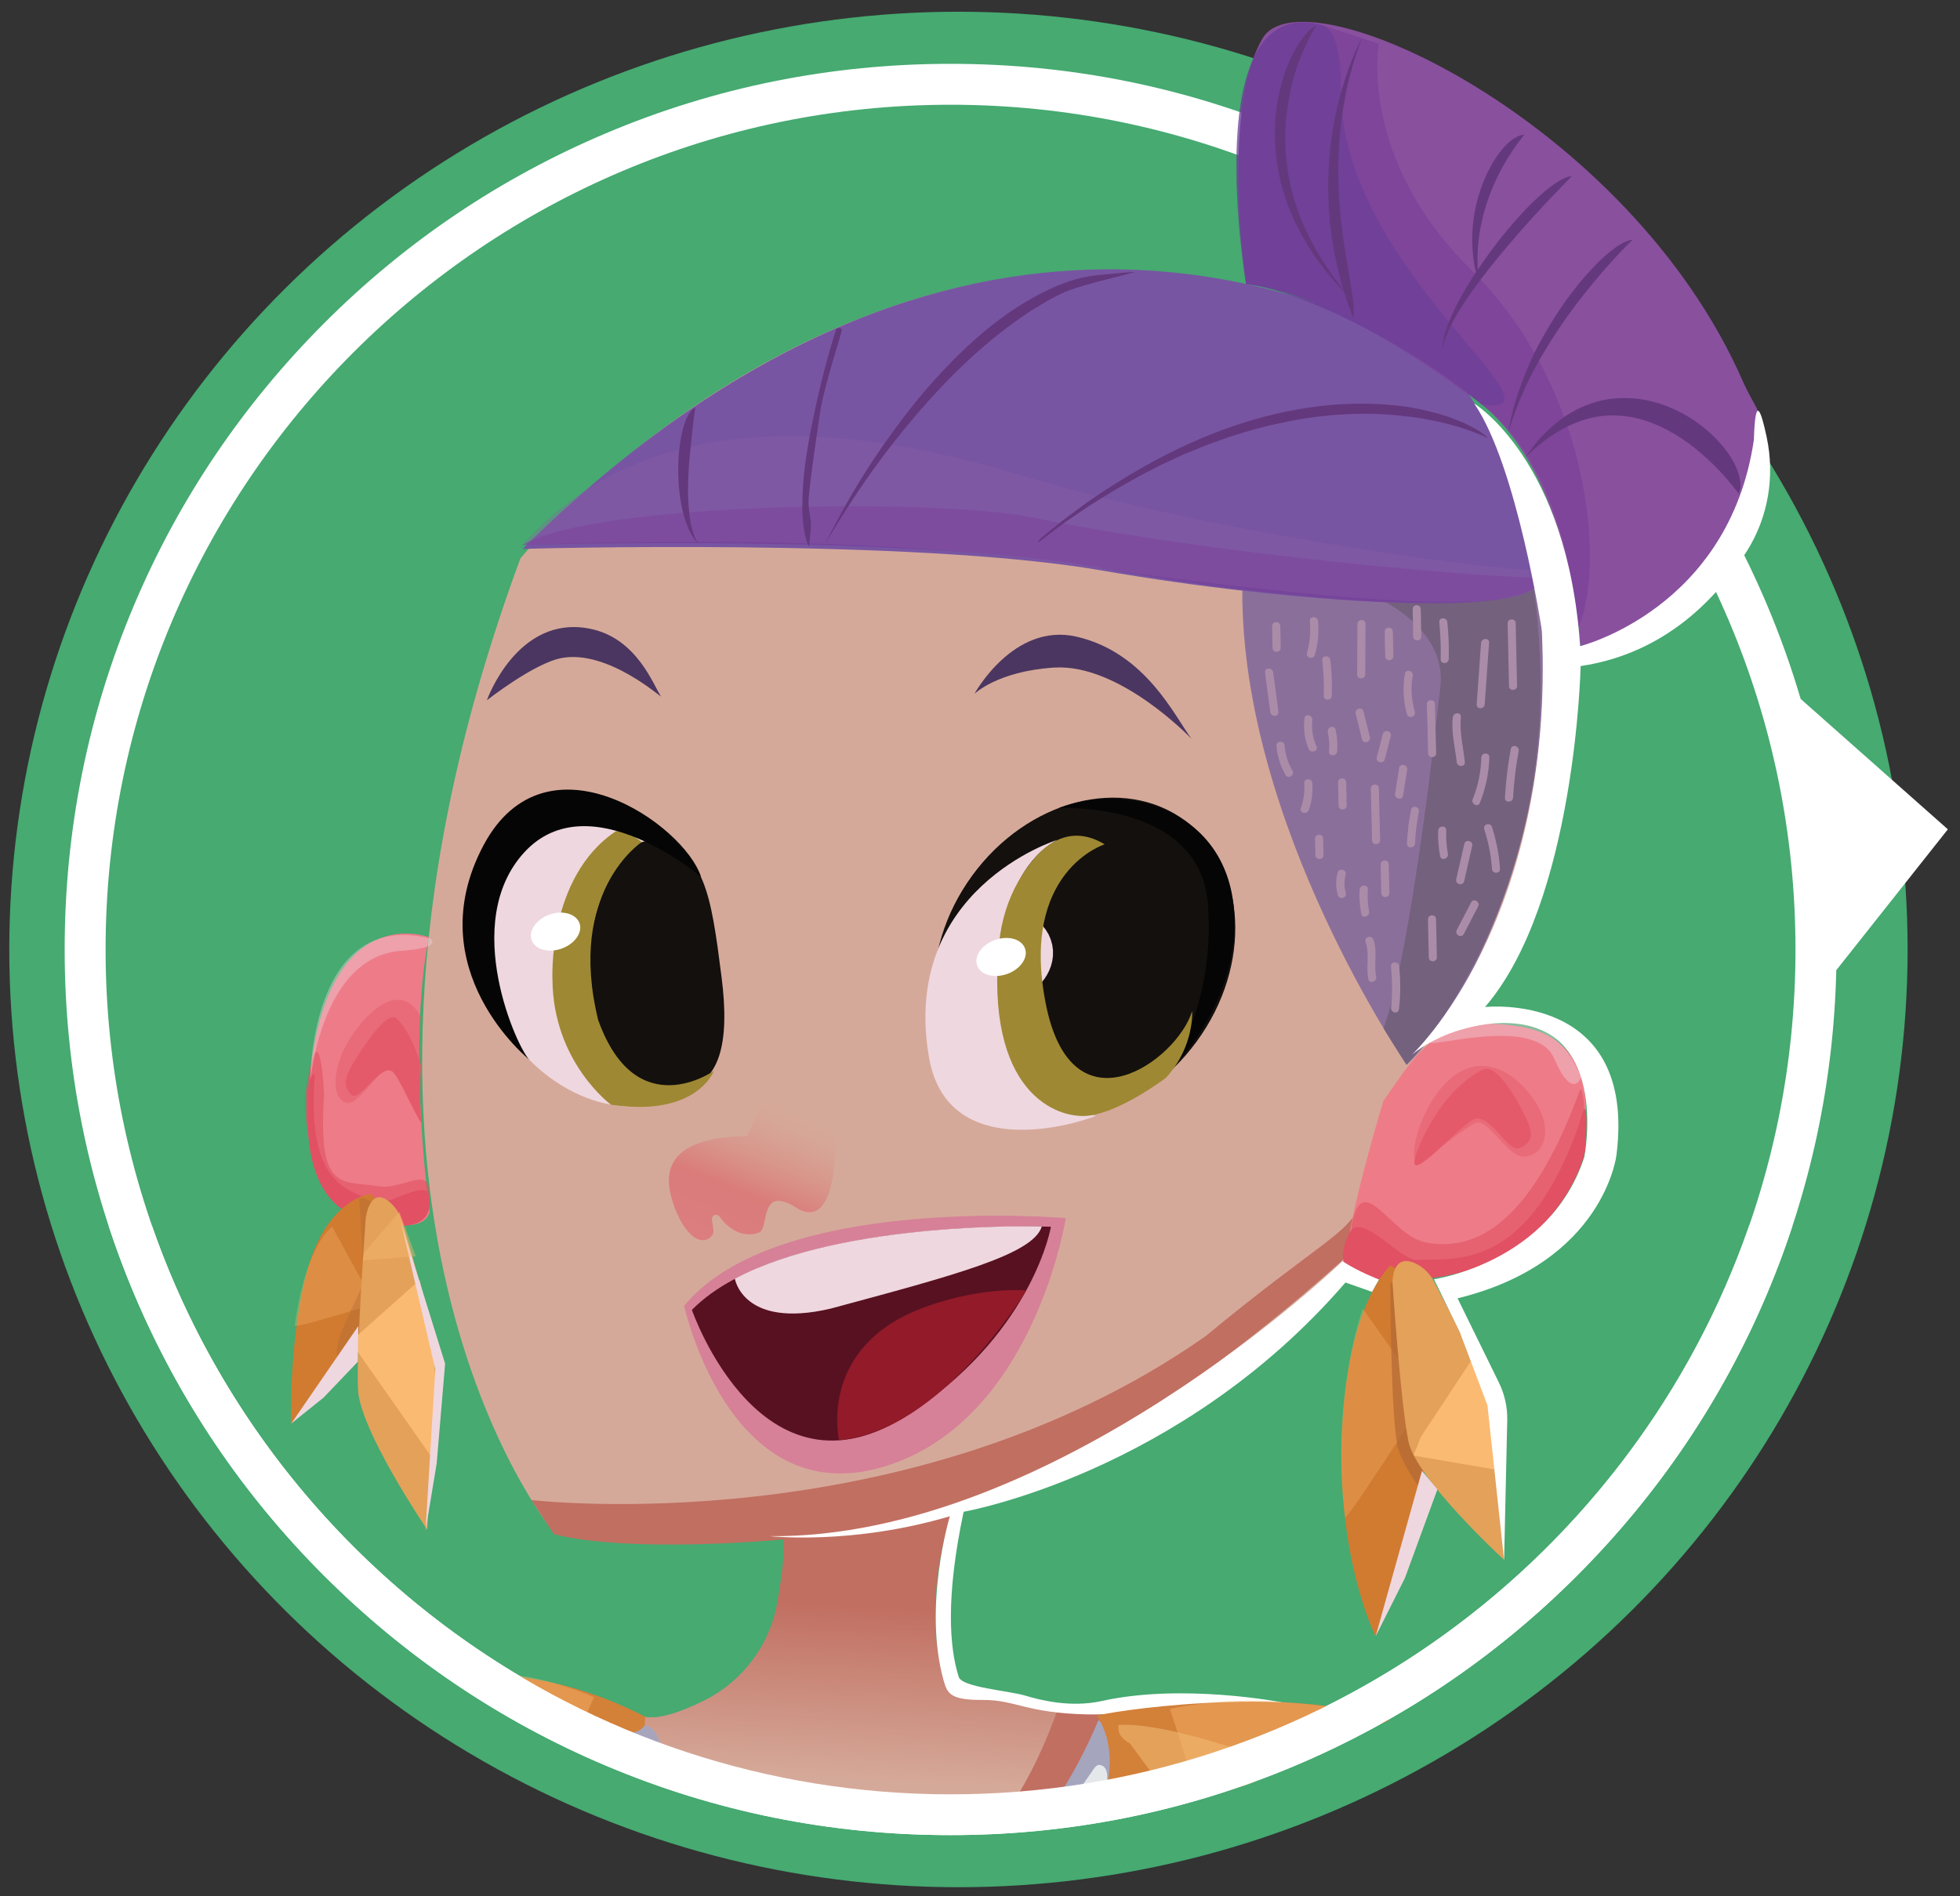 <?xml version="1.0" encoding="utf-8"?>
<!-- Generator: Adobe Illustrator 21.0.2, SVG Export Plug-In . SVG Version: 6.00 Build 0)  -->
<svg version="1.1" id="Capa_1" xmlns="http://www.w3.org/2000/svg" xmlns:xlink="http://www.w3.org/1999/xlink" x="0px" y="0px"
	 viewBox="0 0 1436.8 1390.3" style="enable-background:new 0 0 1436.8 1390.3;" xml:space="preserve">
<rect x="0" y="0" width="1436.8" height="1390.3" fill="#333333" stroke="none"/>
<style type="text/css">
	.st0{fill:#46AA71;}
	.st1{fill:#FFFFFF;}
	.st2{fill:#D5A999;}
	.st3{fill:url(#SVGID_1_);}
	.st4{fill:url(#SVGID_2_);}
	.st5{fill:#D68198;}
	.st6{fill:#581121;}
	.st7{fill:#EFD7DF;}
	.st8{fill:#921A29;}
	.st9{fill:#13100E;}
	.st10{fill:#050505;}
	.st11{fill:none;stroke:#EFD7DF;stroke-width:40;stroke-miterlimit:10;}
	.st12{fill:#9E8833;}
	.st13{fill:#4A3660;}
	.st14{fill:#EE7C88;}
	.st15{opacity:0.5;fill:#E55A6B;enable-background:new    ;}
	.st16{fill:#E55A6B;}
	.st17{fill:#E15063;}
	.st18{opacity:0.6;fill:#E15063;enable-background:new    ;}
	.st19{opacity:0.4;fill:#EFD7DF;enable-background:new    ;}
	.st20{opacity:0.4;fill:#FBBA71;enable-background:new    ;}
	.st21{fill:#D17B31;}
	.st22{opacity:0.3;fill:#FBBA71;enable-background:new    ;}
	.st23{opacity:0.4;fill:#B36935;enable-background:new    ;}
	.st24{fill:#E3A15A;}
	.st25{fill:#FBBA71;}
	.st26{fill:#8B6F9B;}
	.st27{opacity:0.6;fill:#65586A;enable-background:new    ;}
	.st28{fill:#AB8CA8;}
	.st29{fill:#7855A2;}
	.st30{opacity:0.6;fill:#753B96;enable-background:new    ;}
	.st31{opacity:0.3;fill:#915FA7;enable-background:new    ;}
	.st32{fill:#89509E;}
	.st33{opacity:0.5;fill:#753B96;enable-background:new    ;}
	.st34{opacity:0.5;fill:#643C96;enable-background:new    ;}
	.st35{fill:#64387D;}
	.st36{fill:#C16F61;}
	.st37{fill:#D38039;}
	.st38{fill:#E3E6E7;}
	.st39{fill:#A7A5BC;}
	.st40{fill:#A6A5BE;}
	.st41{fill:#E4E8EA;}
	.st42{fill:#A9A6BD;}
	.st43{opacity:0.7;fill:#B36935;enable-background:new    ;}
</style>
<g>
	<ellipse class="st0" cx="702.6" cy="696.2" rx="695.8" ry="687.6"/>
	<path class="st1" d="M1427.9,608.1L1320,512.5c-6.9-23.4-15.1-46.4-24.7-69.1c-32.7-77.3-79.5-146.8-139.2-206.4
		S1027,130.5,949.6,97.8c-80.1-33.9-165.1-51-252.8-51S524.1,63.9,444,97.8c-77.3,32.7-146.8,79.5-206.4,139.2
		S131.1,366.1,98.4,443.4c-33.9,80.1-51,165.1-51,252.8s17.2,172.7,51,252.8c32.7,77.3,79.5,146.8,139.2,206.4
		s129.1,106.5,206.4,139.2c80.1,33.9,165.1,51,252.8,51s172.7-17.2,252.8-51c77.3-32.7,146.8-79.5,206.4-139.2
		s106.5-129.1,139.2-206.4c31.9-75.5,49-155.3,50.9-237.6L1427.9,608.1z M696.8,1315.6c-341.5,0-619.4-277.9-619.4-619.4
		S355.3,76.8,696.8,76.8s619.4,277.9,619.4,619.4C1316.3,1037.8,1038.4,1315.6,696.8,1315.6z"/>
</g>
<g>
	<g>
		<path class="st2" d="M996.7,912.6c0,0-232,261.6-590.5,211.4c0,0-200.1-239.3-24.7-714.6c0,0,282.4-342.6,655.2-155.2
			C1286.8,504.5,996.7,912.6,996.7,912.6z"/>
		
			<linearGradient id="SVGID_1_" gradientUnits="userSpaceOnUse" x1="596.674" y1="121.426" x2="596.674" y2="249.482" gradientTransform="matrix(-0.916 -4.810495e-02 3.751042e-02 -0.994 1223.859 1457.329)">
			<stop  offset="0" style="stop-color:#D5A999"/>
			<stop  offset="1" style="stop-color:#C16F61"/>
		</linearGradient>
		<path class="st3" d="M883.3,980.1c86.2-71.1,105.4-75.1,113.8-97.7l-0.4,30.1c0,0-167.8,159.4-296.5,190.1c0,0-26.6,65.7-8,129.5
			c1.2-0.3,2.5-0.6,3.7-1c9,8.3,15.3,18,31.7,14.6c15.3-3.1,32.3,3.2,48.5,5.4c2.6,4,2.1,8.2,0.4,12.1
			c-9.4,21.9-19.6,43.3-32.1,62.4c-47.8,1.1-95.5,0-143.2-3.5c-6.6-0.5-13.4-0.7-20-2c-6.1-1.3-11.9-3.3-17.8-5.5
			c-11.8-4.5-23.3-10.1-35.1-14.7c-14.8-5.8-30-11-45.1-16.2c-3.4-6.7-7.5-12.9-12.1-18.7c-0.6-2.4-0.3-4.6,1.7-6.2
			c10.4,2.1,26.9-3.7,43.4-11.9c28.1-14,48-40.5,53.5-71.4c3.4-19.1,5.8-37.8,4.5-46.7c0,0-110.3,10.6-168.1-3.8l-16.6-25.1
			C389.7,1099.9,665.1,1132.6,883.3,980.1z"/>
		
			<linearGradient id="SVGID_2_" gradientUnits="userSpaceOnUse" x1="1050.191" y1="871.285" x2="1125.917" y2="686.178" gradientTransform="matrix(-0.917 1.948498e-02 -2.480679e-02 -0.994 1580.626 1577.446)">
			<stop  offset="0.425" style="stop-color:#DB9A8A;stop-opacity:0"/>
			<stop  offset="0.77" style="stop-color:#DA7C7A"/>
			<stop  offset="1" style="stop-color:#DC7D80"/>
		</linearGradient>
		<path class="st4" d="M616.4,787l-4.2,58.5c0,0-0.5,57.6-28.4,40.1c-27.8-17.5-19.6,15.5-27.4,18.1c0,0-15.2,7.3-29-11.7
			c-1.7-2.4-5.5-1.1-5.5,1.8c0.1,4.2,2.2,9.3,0.3,11.8c-9,11.3-24-3.9-30.4-29c-6.2-25.1,6.6-42.6,55.8-43.7c0,0,22.6-47,23.9-67.2
			c1.4-20.2,3.1-69.7,33.8-12.9L616.4,787z"/>
		<path class="st5" d="M781.3,893.2c0,0-211.8-18.6-279.8,64.3c0,0,32.8,150.4,144.5,118.5S781.3,893.2,781.3,893.2z"/>
		<path class="st6" d="M770.4,899.5c0,0-196.3-7.3-263.2,61c0,0,52.8,152.9,165.1,72.4C758,973.8,770.4,899.5,770.4,899.5z"/>
		<path class="st7" d="M538.7,937.6c0,0,5.9,36.9,70,22c91.2-24.6,148.9-39.8,155-60.3C763.7,899.3,619.1,894.8,538.7,937.6z"/>
		<path class="st8" d="M615.1,1056c0,0-15.4-64.9,56.3-95c44.7-18.2,81-14.8,81-14.8S690.3,1049.7,615.1,1056z"/>
		<path class="st9" d="M712.7,642c-40.8,55.9-36.9,128.3,8.6,161.9c45.4,33.5,115.3,15.5,156-40.3c40.8-55.9,36.9-128.3-8.6-161.9
			C823.3,568.2,753.4,586.3,712.7,642z"/>
		<path class="st10" d="M776.1,592.5c0,0,104.3-5.7,109.5,71.4c5.3,77.1-31,124.4-31,124.4s55.9-51.7,49.9-122.1
			C898.6,595.7,828.5,572.6,776.1,592.5z"/>
		<path class="st11" d="M716.3,707.9c2.4,6.9,12.2,9.7,21.9,6.3c9.7-3.4,15.7-11.9,13.2-18.7c-2.4-6.9-12.2-9.7-21.9-6.3
			C719.8,692.6,713.9,700.9,716.3,707.9z"/>
		<path class="st7" d="M774.9,615.9c0,0-115.8,36.2-93.7,160.5c14.3,76.9,108.9,47.4,122.1,41.8c0,0-62.9-12.5-69.7-100.9
			C733.6,717.3,728.1,642.2,774.9,615.9z"/>
		<path class="st12" d="M809.8,619.1c0,0-62.4,19.4-43.2,116.8c19.1,97.5,96.3,41.7,107.3,5.5c0,0,1.9,25.8-19.2,48.9
			c0,0-32.9,25.1-57,27.8c-22.9,2.5-76.3-16.8-65.2-127.3c1.6-15.7,6.3-31,14.1-44.7C758.7,624.8,780,601.2,809.8,619.1z"/>
		<path class="st1" d="M716.3,707.9c2.4,6.9,12.2,9.7,21.9,6.3c9.7-3.4,15.7-11.9,13.2-18.7c-2.4-6.9-12.2-9.7-21.9-6.3
			C719.8,692.6,713.9,700.9,716.3,707.9z"/>
		<path class="st7" d="M364.9,747.3c35.1,58,91.7,76.4,136.7,56.7c22.9-10.1,38-57.2,12.7-139.7c-24.2-78.8-91-96.5-133.1-70.7
			C339.2,619.2,329.7,689.2,364.9,747.3z"/>
		<path class="st9" d="M432,718.4c5.2,57.5,38.1,85.9,67,81.2c28.8-4.8,36.2-34.7,29.9-83.5c-7.7-60.4-12.5-94.9-51.5-99.5
			c-2.3-0.3-4.6,0.1-6.9,0.9C450.2,625.1,428,674.3,432,718.4z"/>
		<path class="st12" d="M405,719.1c0,0-4.2-75.8,46.6-109.7c0,0,7.5-1,18.9,8c0,0-55.2,35.9-32,130.5c27.8,77.8,84.8,37.3,84.8,37.3
			s-12.1,34.1-75.3,24.9C448,810.2,405.8,779.1,405,719.1z"/>
		<path class="st10" d="M513.9,643c0,0-81.7-69.8-129.4-18.2c-47.7,51.7-4.8,144.7,3.6,152.3c0,0-82.3-66-33.6-157.4
			C400.4,533.7,501.8,604.8,513.9,643z"/>
		<path class="st1" d="M389.7,689.3c2.4,6.9,12.2,9.7,21.9,6.3s15.7-11.9,13.2-18.7s-12.2-9.7-21.9-6.3
			C393.2,674,387.3,682.5,389.7,689.3z"/>
		<path class="st13" d="M873.5,541.8c0,0-52.6-55.4-100.8-52.3c-41.7,2.7-58.4,19.3-58.4,19.3s28.5-52.5,74.7-42
			C839.8,478.4,861.2,525.4,873.5,541.8z"/>
		<path class="st13" d="M484.5,510.6c1.5,2.2-38.5-34.5-72.8-28.1c-20.3,3.8-54.8,31-54.8,31s22.2-63.1,75.5-52.5
			C466.9,467.8,479,502.5,484.5,510.6z"/>
		<path class="st14" d="M1115,752.9c-61.4-10.5-75,17.8-100.9,54.3c0,0-28.6,93.9-27.9,123.6c0,0,114.8,30.4,169.9-74.3
			C1156.1,856.4,1186.8,765.2,1115,752.9z"/>
		<path class="st15" d="M1116.4,848.1c-11.6-0.2-25.9-29-34.9-24.6c-11.6,5.8-39,30.3-43.8,26.5c-4.8-3.9,5-45.1,29.5-62.1
			c24.4-17,48.7,3.3,60,22.8C1138.3,830.1,1131.7,848.2,1116.4,848.1z"/>
		<path class="st16" d="M1119.9,822.5c-5-11.5-21.1-41.8-31.9-38.6c0,0-26.9,10-46.5,53.9c-19.6,43.8,26.9-11.9,38.9-17
			c12-5.1,24.9,24.9,33.7,21C1123,838,1124,832.1,1119.9,822.5z"/>
		<path class="st17" d="M1158,823.1c0,0,7.2-31.8,4.3,18.8c-0.6,11.3-30.9,104.7-151.4,96.2c0,0-39.9,2.6-21.6-34.2
			c8.1-16.2,37.8,20.9,49.7,20C1065.7,922,1119.6,934.1,1158,823.1z"/>
		<path class="st18" d="M1158.4,798.7c0,0,4.8-0.5,2.2,41.6c-0.5,9.4-29.3,92.6-134.7,85.7c0,0-42.2,4.8-34.4-30.5
			c8.2-37,28.2,10.2,53.2,15.4C1085.5,919.2,1124.8,891,1158.4,798.7z"/>
		<path class="st19" d="M1139.4,776.3c13.5,31.2,19.6,13.6,19.6,13.6c-29-73.7-110.6-27-110.6-27
			C1038.6,772.2,1124.8,742.3,1139.4,776.3z"/>
		<polygon class="st20" points="1022.3,960.9 1072.7,982.3 1054.4,946.1 1021.6,953 		"/>
		<path class="st14" d="M314.4,687.2c0,0-66.6-25.9-84.8,83.6s28.7,119.1,28.7,119.1s51,20.1,56.7-1.3
			C314.9,888.6,298.1,769,314.4,687.2z"/>
		<path class="st15" d="M256,762.4c13.5-21.8,37.1-42.6,51.5-18.6c0.4,0.7,0.7,1.3,1,1.9c-1.8,11.8-0.6,23.6-0.1,35.4
			c-0.6,12.5-0.8,25,0,37.4c-6.4-8.7-15.7-27.9-21-34.1c-5.8-6.7-23.8,25.9-32.7,24.4C243.1,806.8,242.6,784.2,256,762.4z"/>
		<path class="st16" d="M257.6,781.9c6.3-11.2,25.2-40.5,32.6-35.6c0,0,10.8,8.6,18.3,34.8c0,0.1,0,0.2,0,0.2
			c-0.6,14.1-0.8,28.3,0.4,42.3c-6.4-9.5-16.2-33.5-21-37.6c-8.1-7.2-24.4,22.3-30.2,16.9C251.8,797.4,252.4,791.1,257.6,781.9z"/>
		<path class="st17" d="M230.8,787.7c0,0-6.3-3.5-5.3,34.3c0.7,27.5,6.8,68.7,51.4,74.5c0,0,42.6,12.4,37.8-19.6
			c-1.9-13-31.3,8-38.3,4.4C260.3,873.3,223.6,874.2,230.8,787.7z"/>
		<path class="st18" d="M237.6,802.9c0,0-2.8-68.4-13.3-3.9c-1.1,6.9-7.7,71.4,59.6,93.1c0,0,24.9,14,29.9-12.5
			c5.2-27.7-18.5-7-35.5-9.7C250.7,865.4,232.8,875.2,237.6,802.9z"/>
		<path class="st19" d="M294.7,697.1c30.6-2,20.8-8.9,20.8-8.9c-87.1-22-87.9,100.9-87.9,100.9C227.6,801.1,232.3,701.2,294.7,697.1
			z"/>
		<g>
			<path class="st21" d="M272.1,875.5l9.2,12.5c0,0-10.2,86.6-20.2,93.4c0,0-39.1,58.3-47.7,62.4c0,0-1.9-54.5,10.2-106
				C237.9,877.8,272.1,875.5,272.1,875.5z"/>
			<path class="st22" d="M272.9,953.3l-29.4-53.8c0,0-19.3,12.9-27.5,72.6c0.8,1.9,56.3-15.4,56.3-15.4L272.9,953.3z"/>
			<path class="st23" d="M263.3,879.3c0,0,1.1-0.7,2.9-1.1l9.1,4.2c0,0-2.5,89.2-11.7,97c0,0-14.1,11.7-16.1,15.5
				c-4.9-11,18.6-48.8,18.6-54.8C266.2,919.9,263.3,879.3,263.3,879.3z"/>
			<path class="st24" d="M285.2,881c4.9,3.9,8.4,9.8,10.2,16.4c3.6,13,11.4,37.3,17.1,64.3c3.7,17.4,6.5,36,6.9,53.5
				c0,0-5.4,86.3-6.1,106.6c0,0-49.5-72.7-50.9-103.1c-1.3-30.3,5.7-125.2,5.7-125.2S270.7,869.5,285.2,881z"/>
			<path class="st25" d="M262.4,978.8l45.2-40.2c0,0,13.2,52.8,11.4,84.7c-1.3,22-2.5,45.3-2.5,45.3L262.1,991L262.4,978.8z"/>
			<polygon class="st7" points="262.7,972.3 262.3,998.5 237.2,1024.8 213.5,1043.8 			"/>
			<polygon class="st7" points="293.6,894.8 326.3,999.9 320.1,1073.2 311.9,1122.6 319.1,1004 			"/>
			<polygon class="st20" points="265.8,924.2 304.8,921.2 292.8,888.5 266.9,918.6 			"/>
		</g>
		<path class="st26" d="M1031.2,780.8c0,0-121.1-175.3-120.5-347.7c0,0,210-133.3,219.6,29.6C1140,625.6,1066.7,748,1031.2,780.8z"
			/>
		<path class="st27" d="M1012.4,439.9c0,0,48.2,21.8,43.5,63.5c-8.9,79.9-24.9,204.4-41.7,250.7l16.8,26.7
			c0,0,125.1-129.7,93.1-350.6C1124.3,430.2,1051.6,438.5,1012.4,439.9z"/>
		<g>
			<path class="st28" d="M1010.8,578.1c0.3,12.6,0.6,25.2,0.9,37.9c0.1,3.9-5.9,3.9-5.9,0.2c-0.3-12.6-0.6-25.2-0.9-37.9
				C1004.8,574.4,1010.7,574.2,1010.8,578.1L1010.8,578.1z"/>
		</g>
		<g>
			<path class="st28" d="M986.8,573.6c0.2,5.7,0.2,11.3,0.4,17c0.1,3.9-5.9,3.9-5.9,0.2c-0.2-5.7-0.2-11.3-0.4-17
				C980.8,569.9,986.7,569.8,986.8,573.6L986.8,573.6z"/>
		</g>
		<g>
			<path class="st28" d="M962,574.2c0.5,6.7-0.3,13.4-2.6,19.8c-1.3,3.5-7.1,2.2-5.8-1.4c2.1-6,3-11.9,2.5-18.2
				C955.8,570.5,961.8,570.4,962,574.2L962,574.2z"/>
		</g>
		<g>
			<path class="st28" d="M941.7,546.7c0.5,6.6,2.4,12.7,5.7,18.4c2,3.3-3.2,6.5-5,3.1c-3.8-6.6-6.1-13.7-6.6-21.4
				C935.5,543,941.4,542.9,941.7,546.7L941.7,546.7z"/>
		</g>
		<g>
			<path class="st28" d="M962,528.1c-0.7,6.7,0.4,13.2,3.1,19.3c1.5,3.5-4.2,5.2-5.7,1.8c-3.1-7.2-4-14.7-3.1-22.5
				C956.7,522.9,962.4,524.3,962,528.1L962,528.1z"/>
		</g>
		<g>
			<path class="st28" d="M979.1,535.1c1.1,5.2,1.5,10.5,1.1,15.8c-0.3,3.8-6.2,4-5.9,0.2c0.4-4.8,0.1-9.5-0.9-14.2
				C972.6,533,978.4,531.2,979.1,535.1L979.1,535.1z"/>
		</g>
		<g>
			<path class="st28" d="M999.5,521.6c1.5,6.3,3.1,12.6,4.7,18.8c0.9,3.7-4.7,5.5-5.7,1.8c-1.5-6.3-3.1-12.6-4.7-18.8
				C992.9,519.6,998.5,517.9,999.5,521.6L999.5,521.6z"/>
		</g>
		<g>
			<path class="st28" d="M1019.5,539.7c-1.5,5.7-2.9,11.4-4.4,17.1c-1,3.7-6.7,2.3-5.8-1.4c1.5-5.7,2.9-11.4,4.4-17.1
				C1014.7,534.5,1020.5,536,1019.5,539.7L1019.5,539.7z"/>
		</g>
		<g>
			<path class="st28" d="M1031.5,564.5c-1,6.3-2,12.6-3,18.9c-0.6,3.8-6.4,2.3-5.8-1.4c1-6.3,2-12.6,3-18.9
				C1026.3,559.3,1032.1,560.7,1031.5,564.5L1031.5,564.5z"/>
		</g>
		<g>
			<path class="st28" d="M1040.1,595.2c-1.5,7.6-2.5,15.3-2.8,23.2c-0.2,3.8-6.1,4-5.9,0.2c0.4-8.4,1.3-16.6,3-24.7
				C1035.1,590,1040.9,591.5,1040.1,595.2L1040.1,595.2z"/>
		</g>
		<g>
			<path class="st28" d="M1018,633.8c0.1,7,0.4,14,0.5,21c0.1,3.9-5.9,3.9-5.9,0.2c-0.1-7-0.4-14-0.5-21
				C1012,630.1,1018,629.9,1018,633.8L1018,633.8z"/>
		</g>
		<g>
			<path class="st28" d="M1002.7,652.1c-0.3,5.5-0.1,10.8,0.9,16.2c0.7,3.7-5,5.5-5.7,1.8c-1.1-5.9-1.6-11.8-1.2-17.7
				C997,648.5,1002.9,648.3,1002.7,652.1L1002.7,652.1z"/>
		</g>
		<g>
			<path class="st28" d="M986.4,641.3c-1.2,4.5-1.1,8.9,0.1,13.4c1,3.7-4.6,5.4-5.7,1.8c-1.6-5.5-1.7-11.1-0.2-16.6
				C981.5,636.2,987.4,637.6,986.4,641.3L986.4,641.3z"/>
		</g>
		<g>
			<path class="st28" d="M969.9,614.9c0.1,4,0.2,7.9,0.3,12c0.1,3.9-5.9,3.9-5.9,0.2c-0.1-4-0.2-7.9-0.3-12
				C963.9,611.2,969.8,611.1,969.9,614.9L969.9,614.9z"/>
		</g>
		<g>
			<path class="st28" d="M1006.8,689c3.2,8.9,0.1,18.1,2,27.2c0.8,3.7-4.9,5.5-5.7,1.8c-1.9-9,1.1-18.3-2-27.2
				C999.8,687,1005.5,685.4,1006.8,689L1006.8,689z"/>
		</g>
		<g>
			<path class="st28" d="M1025.7,708.5c1,10.4,1.1,21.3-0.2,31.7c-0.5,3.8-6.2,2.4-5.8-1.4c1.2-9.8,0.9-20.3,0-30.1
				C1019.4,704.8,1025.3,704.7,1025.7,708.5L1025.7,708.5z"/>
		</g>
		<g>
			<path class="st28" d="M1052.7,674c0.2,9.3,0.5,18.6,0.6,27.9c0.1,3.9-5.9,3.9-5.9,0.2c-0.2-9.3-0.5-18.6-0.6-27.9
				C1046.7,670.2,1052.7,670.1,1052.7,674L1052.7,674z"/>
		</g>
		<g>
			<path class="st28" d="M1083.6,664.6c-3.4,6.7-7.1,13.4-10.5,20.2c-1.8,3.5-7,0.5-5.2-2.9c3.4-6.7,7.1-13.4,10.5-20.2
				C1080.1,658.3,1085.3,661.2,1083.6,664.6L1083.6,664.6z"/>
		</g>
		<g>
			<path class="st28" d="M1079.2,620.3c-2,8.6-3.9,17.3-5.9,25.9c-0.9,3.7-6.6,2.3-5.8-1.4c2-8.6,3.9-17.3,5.9-25.9
				C1074.3,615,1080.1,616.5,1079.2,620.3L1079.2,620.3z"/>
		</g>
		<g>
			<path class="st28" d="M1060.2,608.9c-0.2,5.8,0.1,11.4,1.2,17.1c0.7,3.7-5,5.5-5.7,1.8c-1.1-6.2-1.7-12.4-1.4-18.7
				C1054.4,605.2,1060.3,605,1060.2,608.9L1060.2,608.9z"/>
		</g>
		<g>
			<path class="st28" d="M1079.6,585.9c4-9.7,6-20,6.3-30.4c0.1-3.9,6-4,5.9-0.2c-0.3,11.6-2.7,22.7-7,33.5
				C1083.3,592.3,1078.1,589.4,1079.6,585.9L1079.6,585.9z"/>
		</g>
		<g>
			<path class="st28" d="M1070.9,525.8c-1.1,10.8,1.8,22.2,2.9,32.9c0.5,3.9-5.6,3.9-5.9,0.2c-1.2-10.7-4.2-22.1-2.9-32.9
				C1065.3,522.2,1071.4,521.9,1070.9,525.8L1070.9,525.8z"/>
		</g>
		<g>
			<path class="st28" d="M1046.9,552.4c-0.3-12-0.5-23.9-0.9-36c-0.1-3.9,5.9-3.9,5.9-0.2c0.3,12,0.5,23.9,0.9,36
				C1052.9,556.1,1047,556.1,1046.9,552.4L1046.9,552.4z"/>
		</g>
		<g>
			<path class="st28" d="M1035.6,495.5c-1.5,8.9-1,17.6,1.5,26.4c1,3.7-4.6,5.5-5.7,1.8c-2.7-9.7-3.2-19.5-1.5-29.6
				C1030.4,490.2,1036.2,491.7,1035.6,495.5L1035.6,495.5z"/>
		</g>
		<g>
			<path class="st28" d="M1021,463.1c0.2,6,0.3,12,0.4,18c0.1,3.9-5.9,3.9-5.9,0.2c-0.2-6-0.3-12-0.4-18
				C1014.9,459.4,1020.9,459.2,1021,463.1L1021,463.1z"/>
		</g>
		<g>
			<path class="st28" d="M1001,457.5c-0.1,12.3-0.1,24.7-0.2,36.9c0,3.9-6,4-5.9,0.2c0.1-12.3,0.1-24.7,0.2-36.9
				C995,453.8,1001,453.6,1001,457.5L1001,457.5z"/>
		</g>
		<g>
			<path class="st28" d="M975.2,484c1,8.6,1.4,17.2,1.1,26c-0.1,3.9-6,4-5.9,0.2c0.3-8.7-0.1-17.3-1.1-26
				C968.8,480.4,974.8,480.2,975.2,484L975.2,484z"/>
		</g>
		<g>
			<path class="st28" d="M958.1,478.8c2.2-7.7,2.8-15.3,2.1-23.3c-0.4-3.9,5.6-3.9,5.9-0.2c0.9,8.4,0.1,16.7-2.3,24.9
				C962.9,483.9,957.1,482.5,958.1,478.8L958.1,478.8z"/>
		</g>
		<g>
			<path class="st28" d="M938.5,459c0.1,5.4,0.3,10.6,0.3,16c0.1,3.9-5.9,3.9-5.9,0.2c-0.1-5.4-0.3-10.6-0.3-16
				C932.4,455.3,938.5,455.1,938.5,459L938.5,459z"/>
		</g>
		<g>
			<path class="st28" d="M933.3,493c1.3,9.6,2.6,19.3,3.8,28.9c0.5,3.9-5.5,3.9-5.9,0.2c-1.3-9.6-2.6-19.3-3.8-28.9
				C926.8,489.3,932.8,489.3,933.3,493L933.3,493z"/>
		</g>
		<g>
			<path class="st28" d="M1082.5,516.5c1-15,2.2-29.9,3.2-45c0.3-3.8,6.2-4,5.9-0.2c-1,15-2.2,29.9-3.2,45
				C1088.2,520.2,1082.3,520.4,1082.5,516.5L1082.5,516.5z"/>
		</g>
		<g>
			<path class="st28" d="M1111.1,457c0.3,15.3,0.7,30.6,1,45.9c0.1,3.9-5.9,3.9-5.9,0.2c-0.3-15.3-0.7-30.6-1-45.9
				C1105.1,453.2,1111.1,453.2,1111.1,457L1111.1,457z"/>
		</g>
		<g>
			<path class="st28" d="M1103.2,585c0.7-12.1,2.1-24,4.3-35.8c0.7-3.8,6.5-2.3,5.8,1.4c-2.1,11.3-3.5,22.7-4.1,34.2
				C1108.9,588.7,1103,588.8,1103.2,585L1103.2,585z"/>
		</g>
		<g>
			<path class="st28" d="M1093.7,606.4c3.2,9.9,5.2,20.1,5.9,30.6c0.3,3.9-5.7,3.9-5.9,0.2c-0.6-9.9-2.6-19.6-5.6-29
				C1086.7,604.4,1092.5,602.7,1093.7,606.4L1093.7,606.4z"/>
		</g>
		<g>
			<path class="st28" d="M1061,456.2c0.9,9,1.3,17.9,1,27c-0.1,3.9-6,4-5.9,0.2c0.3-9.1-0.2-18-1-27
				C1054.6,452.5,1060.6,452.3,1061,456.2L1061,456.2z"/>
		</g>
		<g>
			<path class="st28" d="M1041.5,446.6c0.1,6.7,0.3,13.3,0.4,20c0.1,3.9-5.9,3.9-5.9,0.2c-0.1-6.7-0.3-13.3-0.4-20
				C1035.4,442.9,1041.3,442.7,1041.5,446.6L1041.5,446.6z"/>
		</g>
		<path class="st29" d="M383.1,402.5c0,0,285.6-8.4,424.5,15.8s321.8,36.7,322.1,5.6c0.6,3-29.1-141-91-170.7
			C976.2,223.2,704.4,84.9,383.1,402.5z"/>
		<path class="st30" d="M383,399.6c0,0,285.6-8.5,424.6,17.1c139,25.6,321.8,38.9,322.2,6.3c0.6,3.1-215.7-11.6-374.1-43.8
			C688.1,365.4,436.7,367.7,383,399.6z"/>
		<path class="st31" d="M383,399.6c0,0,226.9-10.6,388.8,12.4c142.6,20.2,379,51.1,355.8,5.9c2,3.9-213-20.4-371.7-67.1
			C688.2,330.9,495.3,272,383,399.6z"/>
		<path class="st32" d="M913.5,208.2c0,0-18.8-127.1,12-180c29.2-50.4,268.7,59.9,352.4,252c4.3,9.9,11.3,20.1,14.7,30.3
			c6.8,37.8-57.7,150.6-134.1,163.4c0,0-6.5-127.7-75.9-180.3C1013.1,241.1,959.4,213.9,913.5,208.2z"/>
		<path class="st33" d="M1010.8,32.1c0,0-15.5,83.6,67.4,165.5s97.5,202.7,81.6,255.3l-3.5,9c0,0-3.6-114.5-70.3-165.4
			c-66.7-50.9-130-82.5-172.6-88.3c0,0-36.8-217.3,57.4-189.3L1010.8,32.1z"/>
		<path class="st34" d="M970.8,18.9c12,8.1,12.2,33.6,12.2,48.2c0.3,131.1,173.4,239.4,103.1,229.5c-49.3-42.4-130-82.5-172.6-88.3
			C913.5,208.2,876.7-9.1,970.8,18.9L970.8,18.9z"/>
		<g>
			<path class="st35" d="M1090.6,321.3c-0.7-0.4-1.7-0.8-2.4-1.2c-0.9-0.4-1.8-0.8-2.6-1.2c-1.8-0.8-3.6-1.4-5.4-2.1
				c-3.6-1.3-7.3-2.6-11.1-3.8c-7.5-2.2-15.1-4.1-22.9-5.4l-2.9-0.6l-2.9-0.5l-5.8-0.8l-5.9-0.6l-2.9-0.4c-1-0.1-1.9-0.1-3-0.3
				c-3.9-0.3-7.8-0.6-11.7-0.8l-5.9-0.2c-2,0-3.9,0-5.9,0c-15.7,0.1-31.5,1.5-47,4.1l-5.8,1.1c-1.9,0.4-3.9,0.7-5.8,1.2l-11.6,2.5
				c-7.7,2-15.2,4-22.8,6.5c-7.6,2.2-14.9,5.2-22.4,7.8c-3.7,1.5-7.3,3-11,4.5l-5.5,2.2c-1.8,0.8-3.6,1.7-5.3,2.5l-10.8,5
				c-3.6,1.8-7,3.6-10.6,5.5c-7.1,3.5-13.9,7.6-20.8,11.5c-3.5,1.9-6.8,4.1-10.2,6.1l-10.1,6.3c-1.7,1-3.3,2.2-4.9,3.3l-4.9,3.3
				l-9.8,6.7L761,397.8c0,0-0.4-1.5,4.7-5.4c2.5-2,5.2-4.2,7.9-6.4c1.4-1.2,2.9-2.3,4.3-3.5c1.5-1.2,3.1-2.3,4.6-3.5
				c3.2-2.4,6.6-4.9,10-7.4c0.8-0.6,1.8-1.3,2.6-1.9c0.5-0.3,0.9-0.6,1.3-1c0.5-0.3,0.9-0.6,1.4-1c1.9-1.3,3.7-2.6,5.7-3.8
				c2-1.3,3.8-2.7,5.9-3.9c1-0.6,1.9-1.4,3-2s1.9-1.4,3.1-2c4.2-2.6,8.4-5.3,12.8-7.9c17.5-10.4,37.1-20.7,58.1-29.1
				c20.9-8.4,43-15,64.9-18.8c21.9-4,43.5-5,62.8-3.7c9.7,0.7,18.9,1.8,27.2,3.6c1.1,0.2,2,0.4,3.1,0.7c1.1,0.2,2,0.5,3,0.8
				c2,0.5,4,1,5.8,1.4c3.8,1.1,7.4,2.1,10.6,3.4c6.6,2.4,12.3,4.9,16.9,7.6c1.2,0.6,2.3,1.3,3.3,1.9c1,0.7,2,1.3,2.8,2
				c0.9,0.7,1.7,1.2,2.4,1.9c0.4,0.3,0.7,0.6,1,0.9C1090.1,320.7,1090.4,321,1090.6,321.3z"/>
		</g>
		<g>
			<path class="st35" d="M593.1,400.8l-1.2-2.6c-0.3-0.9-0.6-1.8-0.9-2.6c-0.3-0.9-0.5-1.8-0.7-2.7c-0.2-0.9-0.5-1.8-0.6-2.7
				c-0.3-1.8-0.6-3.5-0.8-5.2l-0.5-5.1c-0.1-1.7-0.2-3.5-0.2-5.2c-0.1-1.7-0.1-3.5,0-5.2s0-3.4,0.1-5.2l0.2-5.1
				c0.7-13.7,2.7-27,5.2-40.3c5.1-26.5,11.2-52.4,19.4-77.9c0,0,4.5-1.9,3.8,1.9c-0.7,3.8-13.1,41.5-15.8,60
				c-2.7,18.4-7,47.1-8.3,62.7c-0.6,7.9,2,14.8,1.7,20.7C593.9,392.2,593.6,396.9,593.1,400.8z"/>
		</g>
		<g>
			<path class="st35" d="M832.1,199.5c-11.5,3.2-42.6,10.2-53.4,15.5c-2.7,1.3-5.4,2.6-8.1,4.1l-3.9,2.2c-1.3,0.8-2.6,1.4-3.9,2.3
				l-7.7,4.7l-7.5,5.1c-19.9,13.9-38.2,30.2-55.1,47.8c-16.9,17.6-32.6,36.5-47.2,56.1c-7.3,9.9-14.3,19.9-21,30.2
				c-6.7,10.3-13.2,20.7-19.3,31.3c0,0,1.7-3.6,4.9-9.9c3.3-6.3,8-15.3,14.2-25.9c6.2-10.6,13.9-23,22.9-35.9
				c9-12.9,19.2-26.6,30.4-39.8c11.3-13.2,23.5-26,36.2-37.4c12.7-11.4,26-21.3,38.9-28.9c12.9-7.6,25.2-13.2,35.7-16.1
				c2.6-0.8,5.1-1.3,7.5-1.8c2.4-0.5,4.6-0.9,6.6-1.1C806.3,201.6,829.6,199.2,832.1,199.5z"/>
		</g>
		<g>
			<path class="st35" d="M509.8,298.8c-1.5,7.9-2.6,21.2-3.5,29.3c-1,8.2-1.6,16.4-1.8,24.5c-0.1,4.1-0.2,8.2,0,12.2
				c0.1,4.1,0.4,8.1,0.8,12.1c0.5,4,1.1,7.9,2.2,11.6c1,3.7,2.4,7.3,4.3,10.3c0,0-0.2-0.2-0.6-0.7c-0.2-0.2-0.4-0.5-0.7-0.8
				c-0.3-0.3-0.6-0.7-0.9-1.2c-1.4-1.7-3.1-4.5-4.8-8.3s-3.3-8.5-4.5-13.7s-2.1-11-2.6-16.9C495.6,333.8,499.7,303.5,509.8,298.8z"
				/>
		</g>
		<g>
			<path class="st35" d="M1274.5,362c-0.4-0.7-1-1.4-1.6-2.2c-0.6-0.8-1.2-1.5-1.8-2.3c-1.2-1.5-2.4-3.1-3.8-4.6
				c-2.5-3.1-5.3-6-8-8.9c-5.5-5.7-11.4-11.1-17.6-16c-12.4-9.7-26.3-17.4-40.9-21.1c-7.4-1.8-14.9-2.6-22.2-2.2
				c-3.7,0.2-7.4,0.6-11,1.5c-3.7,0.8-7.3,1.8-10.8,3.2c-14.2,5.2-27,14.6-38.3,25.5c0,0,0.4-0.5,1.1-1.5s1.7-2.6,3.2-4.4
				c0.7-0.9,1.5-2,2.3-3.1c0.9-1,1.9-2.3,2.9-3.5c1.1-1.2,2.3-2.5,3.6-3.8c1.3-1.4,2.7-2.7,4.2-4.1c3-2.8,6.4-5.7,10.4-8.4
				c4-2.8,8.4-5.4,13.4-7.6s10.4-4.1,16.1-5.2c5.8-1.2,11.9-1.6,18.1-1.4c12.4,0.4,24.9,3.9,35.8,9.3c5.5,2.6,10.5,5.8,15.2,9.1
				c4.7,3.4,8.8,7,12.5,10.7c7.3,7.4,12.7,15.1,15.7,22.3c1.5,3.6,2.4,7,2.8,10.2c0.2,1.6,0.1,3.1,0,4.6
				C1275.3,359.3,1275.1,360.8,1274.5,362z"/>
		</g>
		<g>
			<path class="st35" d="M1196.9,175.8c-5.1,4.8-10,10-14.7,15.2c-4.7,5.2-9.5,10.6-14,16.1c-9.1,11-17.7,22.3-25.6,34.1
				c-7.9,11.8-15.2,24-21.5,36.7c-3.2,6.3-6,12.8-8.6,19.4s-4.9,13.2-6.8,20c0,0,0.4-2.3,1.1-6.3c0.4-2,0.9-4.4,1.6-7.2
				c0.3-1.4,0.7-2.9,1.1-4.4c0.4-1.6,0.8-3.2,1.4-4.9c2-6.9,4.9-14.8,8.4-23.4s7.9-17.5,13-26.2c5-8.8,10.5-17.5,16.4-25.6
				c5.9-8,11.9-15.5,17.9-21.8C1178.5,184.6,1189.8,176.3,1196.9,175.8z"/>
		</g>
		<g>
			<path class="st35" d="M1152.3,129.1c-9.4,9.6-18.7,19.3-27.8,29.3c-9,10-17.9,20.1-26.4,30.5c-8.5,10.4-16.8,21.1-24.1,32.1
				c-3.7,5.5-7.2,11.3-10.1,17.1c-0.7,1.4-1.5,3-2.1,4.4c-0.6,1.5-1.3,2.9-1.8,4.5l-0.9,2.2l-0.6,2.2l-0.3,1.1
				c-0.1,0.4-0.2,0.7-0.1,1.1l-0.4,2.2c0,0,0-0.5,0-1.4c0-0.5,0.1-1,0-1.7c0.1-0.7,0.2-1.5,0.3-2.4c0.5-3.6,1.9-8.9,4.5-15.1
				c5.1-12.6,14.3-28.6,25.4-44.2C1109.8,159.8,1138.3,130.4,1152.3,129.1z"/>
		</g>
		<g>
			<path class="st35" d="M1117.4,98.8c-24.4,30.1-38.9,70.5-33,109.4c0,0-0.5-1.6-1.3-4.3c-0.4-1.4-0.8-3-1.3-5
				c-0.5-2-0.9-4.2-1.3-6.7c-0.7-4.9-1.4-11-1.3-17.4c0.1-6.5,0.7-13.6,2.1-20.7c2.7-14.2,8.5-28.3,15.4-38.6
				c3.4-5.1,7.1-9.4,10.7-12.2c1.8-1.5,3.5-2.5,5.2-3.3C1114.4,99.2,1116.1,98.8,1117.4,98.8z"/>
		</g>
		<g>
			<path class="st35" d="M992,233.3c-6.4-16.5-11.2-33.6-14.4-51c-1.5-8.8-2.7-17.6-3.3-26.4l-0.2-3.3c0-1.1-0.1-2.2-0.1-3.3
				l-0.3-6.6c0-4.5-0.1-8.8,0.1-13.3c0.4-17.7,2.8-35.4,6.9-52.6c2.1-8.6,4.6-17.1,7.6-25.5c1.5-4.1,3.1-8.3,4.9-12.5
				c0.9-2,1.8-4.1,2.8-6.1s1.9-4,3.1-6.1c0,0-0.1,0.2-0.3,0.5s-0.3,0.8-0.6,1.5c-0.5,1.3-1.3,3.1-2.1,5.6
				c-1.8,4.9-4.1,11.8-6.3,20.4c-4.5,17-8.3,40.4-8.7,64.6c-0.3,12.1,0.3,24.3,1.3,36.1c1.1,11.8,2.7,23,4.4,33.2
				C990,208.9,993.7,225.1,992,233.3z"/>
		</g>
		<g>
			<path class="st35" d="M964.9,18.8c-0.5,0.8-1.2,1.7-1.7,2.8c-0.5,0.9-1.1,1.9-1.6,2.9c-1.1,1.9-2.1,4-3.1,5.9
				c-1.9,4.1-3.7,8.1-5.4,12.3c-3.3,8.4-5.7,17-7.5,25.8c-3.6,17.6-4.5,35.7-2,53.5l0.4,3.4c0.1,1.1,0.4,2.2,0.6,3.4
				c0.5,2.2,0.8,4.4,1.3,6.6l1.6,6.5c0.2,1.1,0.6,2.2,0.9,3.2l1,3.2l1,3.2c0.3,1.1,0.8,2.2,1.1,3.1l2.3,6.4l2.7,6.1l1.4,3.1l1.5,3
				c8,16.1,18.3,31.1,30,44.8c0,0-2.1-2.1-5.7-5.8c-0.9-1-1.9-2-3-3.1c-1-1.1-2.1-2.5-3.3-3.8c-1.2-1.4-2.5-2.9-3.8-4.4
				c-0.7-0.8-1.3-1.6-2-2.5s-1.3-1.7-2-2.7c-1.4-1.8-2.8-3.6-4.3-5.7c-1.4-2-2.9-4.1-4.3-6.4c-1.5-2.2-2.9-4.5-4.3-7
				c-0.7-1.3-1.5-2.4-2.2-3.7s-1.4-2.5-2-3.9c-5.6-10.4-10.3-22.3-13.5-35.1c-3.2-12.7-4.6-26.1-4.4-39.1s2.5-25.4,5.6-36.2
				c3.2-10.8,7.5-19.9,12-26.8c2.2-3.5,4.5-6.3,6.6-8.5c1.1-1.1,2.1-2.1,3.2-2.8C963,19.8,964,19.1,964.9,18.8z"/>
		</g>
		<path class="st36" d="M773.9,1324.7c-11.4,0.5-22.8,0.8-34.1,1.1c15.2-22.1,26.8-47.5,36.4-74.6c8.9,0.8,18,1.7,26.9,2.5
			c1,0.5,1.9,0.9,2.8,1.4c1.4,2,2,4.3,1.8,6.8c-8.4,22.7-19,43.6-32.1,62.7C775.1,1324.6,774.4,1324.6,773.9,1324.7z"/>
		<path class="st37" d="M463.6,1276.7c-5-1.9-9.9-3.7-14.9-5.7c-26.9-10.7-51.2-28.3-76.9-42.2c34.2,2.9,68.3,13,101.2,30
			c-0.1,2.1-0.2,4.3-0.4,6.4C472.6,1266.1,469.2,1270.2,463.6,1276.7z"/>
		<path class="st38" d="M483.8,1284c0.7-0.4,1.2-0.8,1.9-1.2c0.6,0.9,1.2,1.6,1.8,2.5C486.3,1284.8,485,1284.4,483.8,1284z"/>
		<path class="st39" d="M459.4,1275.2c1.2-1.6,2.3-3.2,3.5-4.8c4-0.2,7.2-2,9.7-5.2c9.1,2,10.2,10.6,13.1,17.6
			c-0.4,0.5-0.7,1-1.1,1.4C476.2,1281.3,467.8,1278.3,459.4,1275.2z"/>
		<path class="st40" d="M808.2,1322.7c-3.2-6.2,1.8-14.7-3.1-21.4c-6.6,6.9-11.8,14.9-17,22.7c-4.8,0.2-9.6,0.5-14.3,0.8
			c-1.1,0-2,0.1-3.1,0.1c13.7-19.6,25-41,34.6-63.7c21.2,18.6,13.3,40.1,6.1,61.4C810.3,1322.6,809.2,1322.7,808.2,1322.7z"/>
		<path class="st41" d="M782.7,1324.3c5.8-8.3,11.7-16.5,17.5-24.9c1.8-2.5,3.4-6.1,6.8-5.1c4,1.1,4.8,5.6,4.7,9
			c0,6.4-0.7,12.8-1.2,19.1C801.3,1323.2,791.9,1323.8,782.7,1324.3z"/>
		<path class="st42" d="M827.1,1321.2c1.9-6.2,3.8-12.3,5.8-18.8c4.7,6,9.2,11.5,13.5,17C840.1,1320.1,833.6,1320.6,827.1,1321.2z"
			/>
		<path class="st1" d="M1010.9,938.2c0,0-14.7-5.5-26.8-13.4c0,0-211,203.5-419.7,201.6c0,0,60.1,6.7,131.9-14.6
			c0,0-19.8,65.6-4.6,120.3c2.8,10,5.2,14.5,29,14.4c23.9-0.1,31.3,9.7,77.1,10.6c27.6,0.5,142.2-8.8,142.2-8.8s-72.6-14.3-132.5-1
			c-22.8,5-45-0.7-56-4c-12.4-3.7-46.3-6-48.7-13.7c-6.9-21.8-9.6-58.6,3.6-121.1c0,0,158.7-27.6,279.9-168.1l19.6,6.9L1010.9,938.2
			z"/>
		<path class="st24" d="M448.7,1271.1c-2.1-0.9-4.3-1.8-6.5-2.8c7.7-0.1,14.9,0.5,20.8,2c0,2.3-0.4,4.1-1.3,5.7
			C457.4,1274.4,453,1272.7,448.7,1271.1z"/>
		<path class="st20" d="M369.9,1227.7c2,0.1,3.9,0.2,5.8,0.4c30.6,3.1,59.7,16.3,59.7,16.3l-7.3,16.9
			C408.3,1251,389.5,1238.3,369.9,1227.7z"/>
		<path class="st37" d="M870.5,1316.8c-9.3,1.1-38.1,1.3-39.2,4.1c-7.8,0.8-15.7,1.3-23.5,1.9c7.3-20.8,9.1-44.5-3.5-64.6
			c0.2-2,140.4-24.4,214,3.3C1005.7,1266.6,885.8,1315,870.5,1316.8z"/>
		<path class="st24" d="M916.1,1298.2c-14.7,5-30.3,6.8-45.6,8.5c-6.6,0.8-13.2,1.5-19.7,2.2l-22.5-30.5l0,0
			c-5.6-3.1-9.4-7.2-8.3-13.6c38.6-2.2,114.4,28.1,115.3,26.6c0.1,0.1,0.2,0.1,0.4,0.2C929,1293.5,922.5,1296,916.1,1298.2z"/>
		<path class="st20" d="M916.1,1308.2c-12.4,4.2-25.3,6.1-38.3,7.6l-20.2-62.8c0,0,37.6-8.2,75.3-5.5c26.9,1.9,60,4.9,81.4,11.7
			c-11.8,5-23.5,10.4-35.1,15.8c-10.9,5.1-21.8,9.9-32.7,15.1C933.2,1289.5,928.5,1303.9,916.1,1308.2z"/>
		<path class="st21" d="M1019.5,927.9l15.2,10.5c0,0,17.7,125.7,8.4,142.1c0,0-26.1,107.5-34.8,119.2c0,0-29.1-57.9-24.4-152.2
			S1019.5,927.9,1019.5,927.9z"/>
		<path class="st22" d="M1043.3,1022.1L999,959.6c0,0-23.9,65.4-13,153c1.5,2,57.8-85.5,57.8-85.5L1043.3,1022.1z"/>
		<path class="st43" d="M1019.2,941.7c0,0,1.2-1.7,3.3-3.3l12.3,0.2c0,0,17.7,125.7,8.4,142.1c0,0-1,3.9-2.5,10.4
			c-8.6-12.3-15.3-24.2-16.6-32.5C1019.3,1030.5,1019.2,941.7,1019.2,941.7z"/>
		<path class="st24" d="M1037.8,926.5c5.9,2.8,10.6,7.7,13.6,13.5c5.7,11.4,17.7,32.5,27.9,56.6c6.6,15.4,12.3,32.1,15,48.1
			c0,0,6.3,80.4,8.4,99.2c0,0-64.4-59.1-70.2-86.9c-5.8-27.7-11.7-116.4-11.7-116.4S1020.2,918.2,1037.8,926.5z"/>
		<path class="st25" d="M1041.6,1053.6l37.6-57c0,0,14.1,35.2,15.7,55.8c1.6,20.5,2,25.3,2,25.3l-60.7-10.4L1041.6,1053.6z"/>
		<polygon class="st7" points="1042.4,1078.5 1053.7,1092.1 1029.9,1157.1 1008.4,1199.9 		"/>
		<path class="st1" d="M1068.5,952l30.4,62c4.1,8.5,6.2,17.8,6,27.3l-2.3,102.8l-12.2-113.6l-20.3-53.8l-18.9-38.7
			c0,0,85.1-12.1,110.2-89.6c0,0,20.5-103.1-64.7-98.1c0,0-35.3,1.4-61.8,23.2c0,0,105.1-97.6,95.4-311c0,0-18.1-120.7-49.6-166.6
			c0,0,68.5,41.7,77.6,177.9c0,0,109.1-27.1,127.4-151.3c1-34.4,5.3-21.1,9.4-1.9c6.1,28.7,1.1,58.6-14.4,83.3
			c-21.3,33.8-59.3,75.1-122,84.5c0,0-3.6,172.8-70.1,250c0,0,111.4-12.2,96.4,108.3C1185,847,1175.9,925.7,1068.5,952z"/>
	</g>
</g>
<path class="st1" d="M1282.2,898.8c-84.1,242.4-314.8,416.9-585.4,416.9s-501.3-174.5-585.4-416.9H79.6
	c5.6,16.9,11.8,33.7,18.8,50.2c32.7,77.3,79.5,146.8,139.2,206.4c59.6,59.6,129.1,106.5,206.4,139.2c80.1,33.9,165.1,51,252.8,51
	s172.7-17.2,252.8-51c77.3-32.7,146.8-79.5,206.4-139.2c59.6-59.6,106.5-129.1,139.2-206.4c7-16.5,13.3-33.3,18.8-50.2L1282.2,898.8
	L1282.2,898.8z"/>
</svg>

